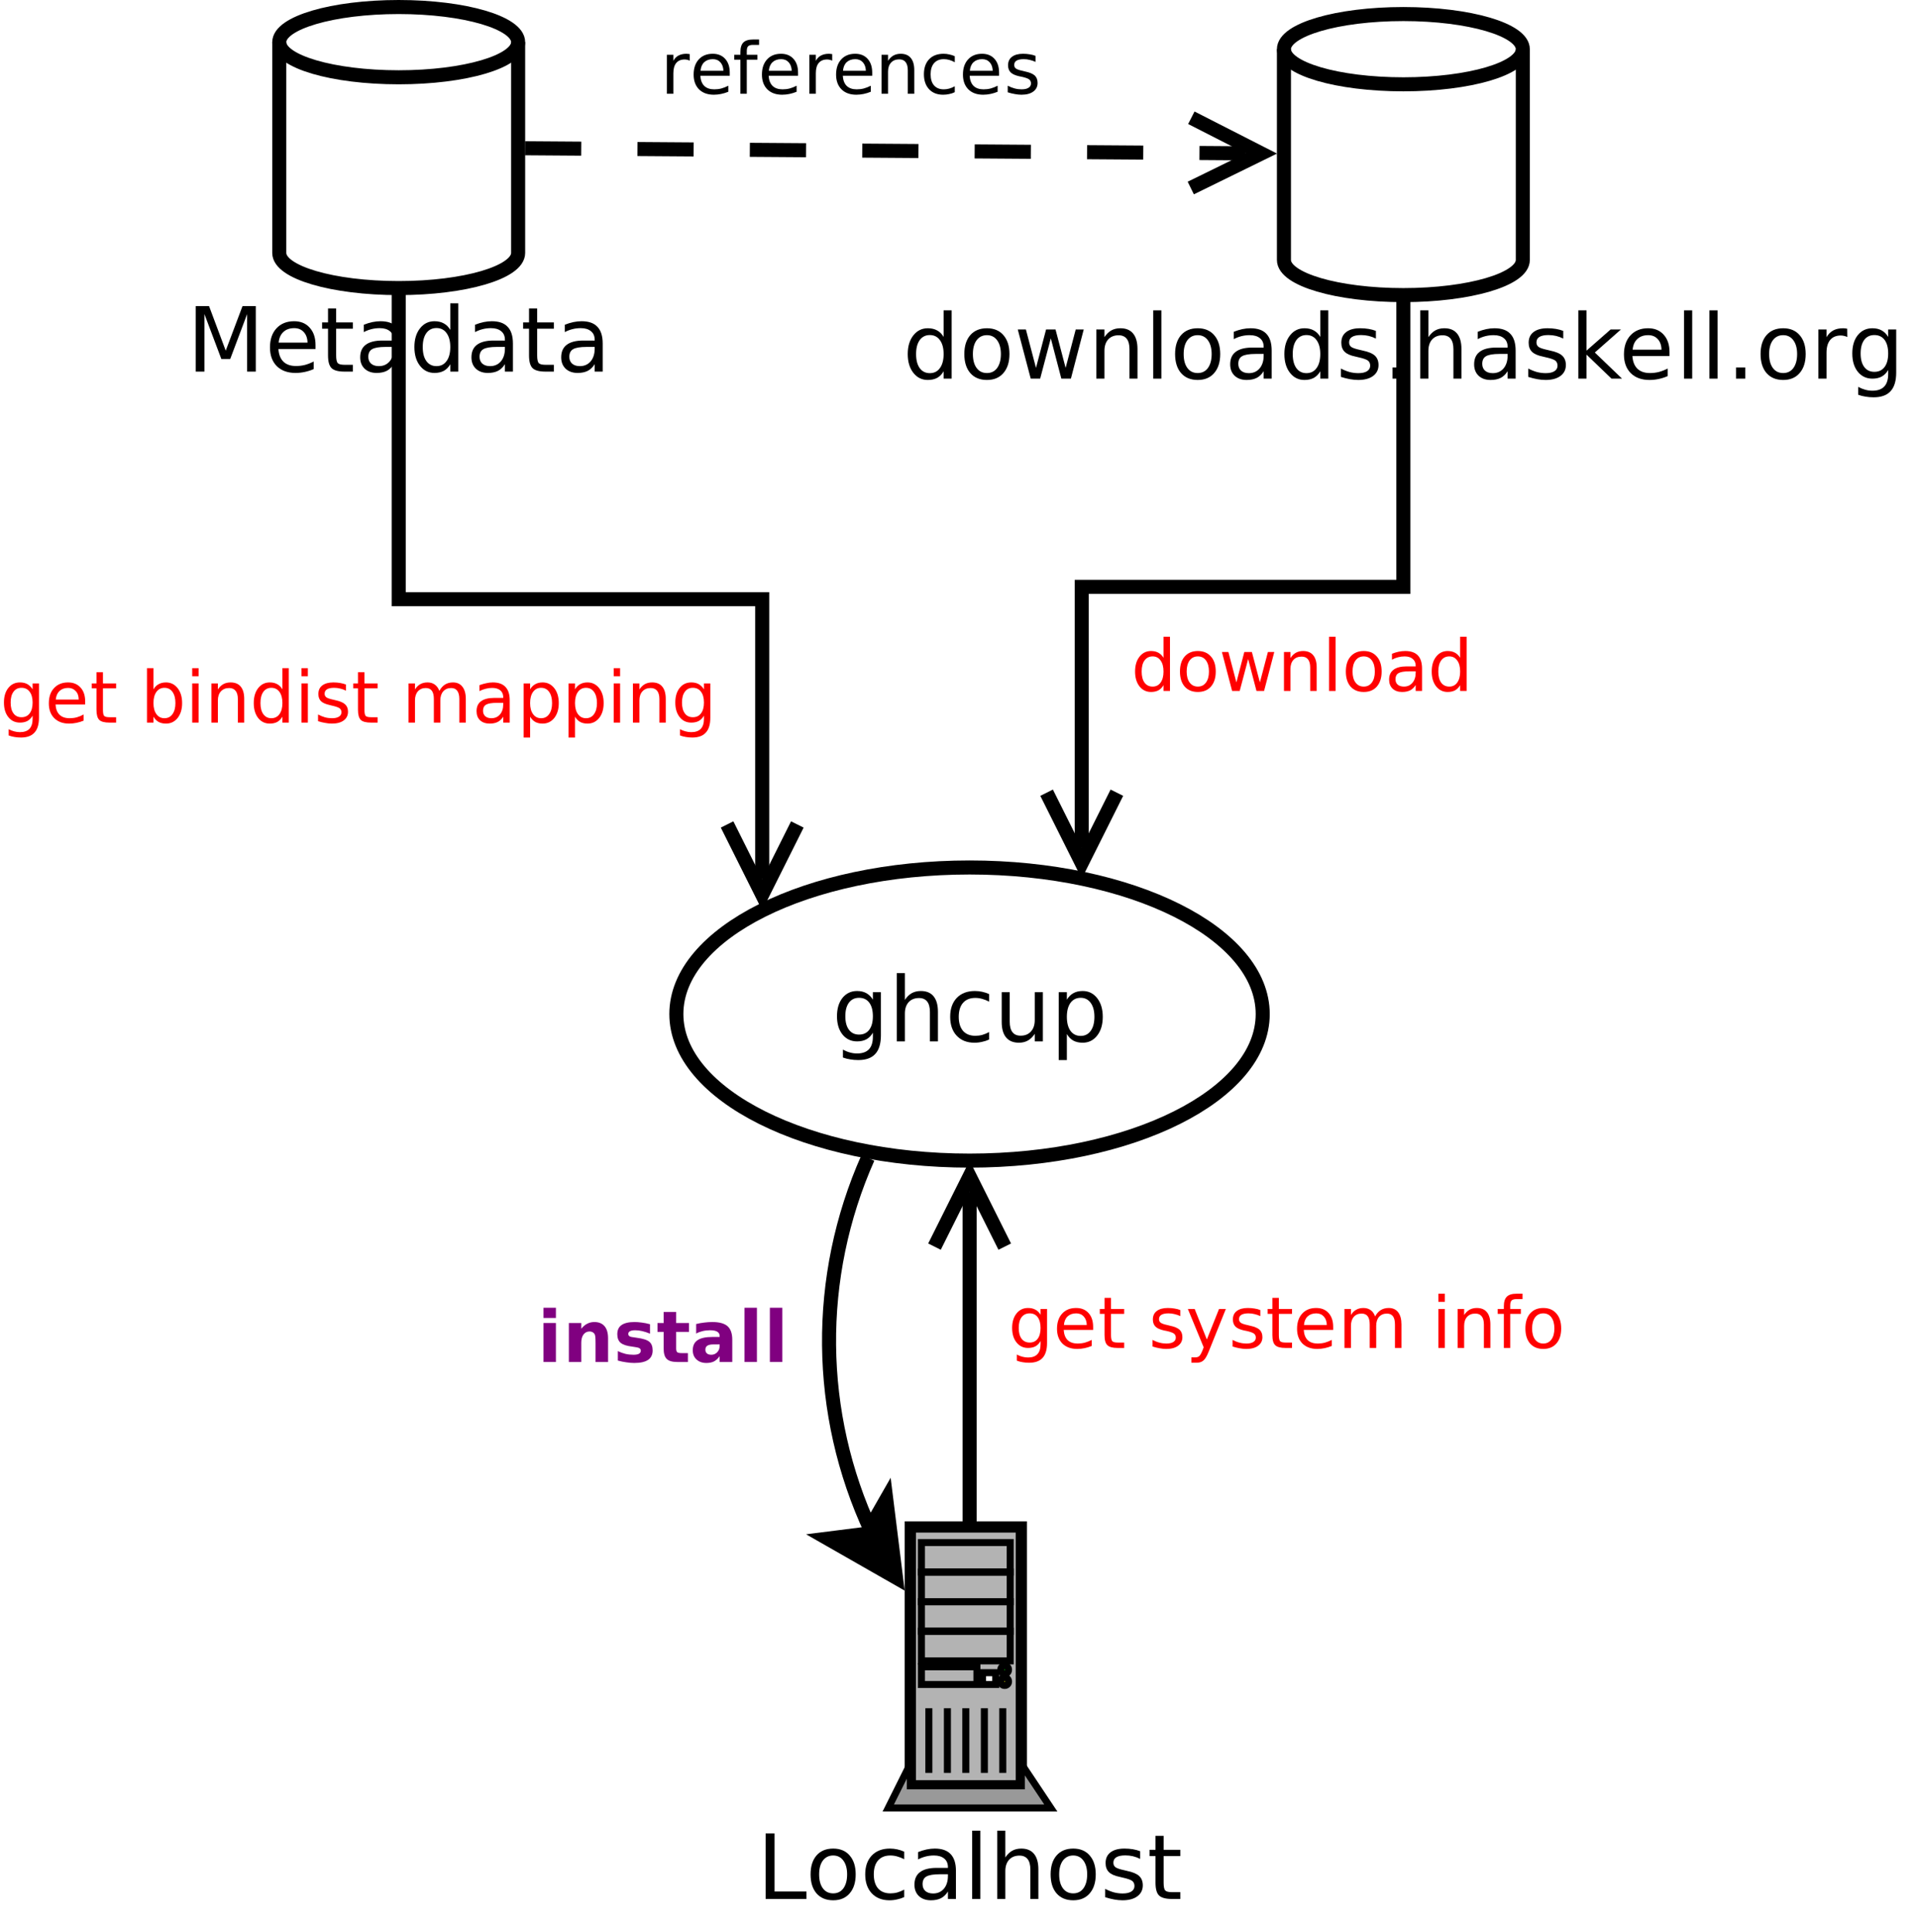 <?xml version="1.0" encoding="UTF-8"?>
<svg xmlns="http://www.w3.org/2000/svg" xmlns:xlink="http://www.w3.org/1999/xlink" width="273" height="275" viewBox="0 0 273 275">
<defs>
<g>
<g id="glyph-0-0">
<path d="M 1.25 -9.328 L 3.141 -9.328 L 5.516 -2.984 L 7.906 -9.328 L 9.797 -9.328 L 9.797 0 L 8.562 0 L 8.562 -8.188 L 6.156 -1.797 L 4.891 -1.797 L 2.484 -8.188 L 2.484 0 L 1.25 0 Z M 1.25 -9.328 "/>
</g>
<g id="glyph-0-1">
<path d="M 7.188 -3.781 L 7.188 -3.219 L 1.906 -3.219 C 1.957 -2.426 2.195 -1.82 2.625 -1.406 C 3.051 -1 3.645 -0.797 4.406 -0.797 C 4.844 -0.797 5.27 -0.848 5.688 -0.953 C 6.102 -1.066 6.516 -1.227 6.922 -1.438 L 6.922 -0.359 C 6.516 -0.18 6.094 -0.047 5.656 0.047 C 5.219 0.141 4.781 0.188 4.344 0.188 C 3.219 0.188 2.328 -0.133 1.672 -0.781 C 1.023 -1.438 0.703 -2.32 0.703 -3.438 C 0.703 -4.582 1.008 -5.488 1.625 -6.156 C 2.25 -6.832 3.086 -7.172 4.141 -7.172 C 5.078 -7.172 5.816 -6.863 6.359 -6.25 C 6.91 -5.645 7.188 -4.82 7.188 -3.781 Z M 6.047 -4.125 C 6.035 -4.75 5.859 -5.25 5.516 -5.625 C 5.172 -6 4.719 -6.188 4.156 -6.188 C 3.508 -6.188 2.992 -6.004 2.609 -5.641 C 2.223 -5.285 2 -4.781 1.938 -4.125 Z M 6.047 -4.125 "/>
</g>
<g id="glyph-0-2">
<path d="M 2.344 -8.984 L 2.344 -7 L 4.719 -7 L 4.719 -6.109 L 2.344 -6.109 L 2.344 -2.312 C 2.344 -1.738 2.422 -1.367 2.578 -1.203 C 2.734 -1.047 3.051 -0.969 3.531 -0.969 L 4.719 -0.969 L 4.719 0 L 3.531 0 C 2.645 0 2.031 -0.164 1.688 -0.5 C 1.352 -0.832 1.188 -1.438 1.188 -2.312 L 1.188 -6.109 L 0.344 -6.109 L 0.344 -7 L 1.188 -7 L 1.188 -8.984 Z M 2.344 -8.984 "/>
</g>
<g id="glyph-0-3">
<path d="M 4.391 -3.516 C 3.461 -3.516 2.816 -3.406 2.453 -3.188 C 2.098 -2.977 1.922 -2.617 1.922 -2.109 C 1.922 -1.703 2.051 -1.379 2.312 -1.141 C 2.582 -0.898 2.953 -0.781 3.422 -0.781 C 4.055 -0.781 4.566 -1.004 4.953 -1.453 C 5.336 -1.91 5.531 -2.516 5.531 -3.266 L 5.531 -3.516 Z M 6.672 -4 L 6.672 0 L 5.531 0 L 5.531 -1.062 C 5.27 -0.633 4.941 -0.316 4.547 -0.109 C 4.16 0.086 3.68 0.188 3.109 0.188 C 2.391 0.188 1.816 -0.016 1.391 -0.422 C 0.973 -0.828 0.766 -1.363 0.766 -2.031 C 0.766 -2.82 1.023 -3.414 1.547 -3.812 C 2.078 -4.219 2.867 -4.422 3.922 -4.422 L 5.531 -4.422 L 5.531 -4.531 C 5.531 -5.062 5.352 -5.469 5 -5.75 C 4.656 -6.039 4.172 -6.188 3.547 -6.188 C 3.141 -6.188 2.75 -6.141 2.375 -6.047 C 2 -5.953 1.633 -5.812 1.281 -5.625 L 1.281 -6.672 C 1.695 -6.836 2.102 -6.961 2.5 -7.047 C 2.895 -7.129 3.281 -7.172 3.656 -7.172 C 4.676 -7.172 5.43 -6.906 5.922 -6.375 C 6.422 -5.852 6.672 -5.062 6.672 -4 Z M 6.672 -4 "/>
</g>
<g id="glyph-0-4">
<path d="M 5.812 -5.938 L 5.812 -9.719 L 6.953 -9.719 L 6.953 0 L 5.812 0 L 5.812 -1.047 C 5.57 -0.629 5.266 -0.316 4.891 -0.109 C 4.523 0.086 4.082 0.188 3.562 0.188 C 2.719 0.188 2.031 -0.148 1.5 -0.828 C 0.969 -1.504 0.703 -2.395 0.703 -3.5 C 0.703 -4.594 0.969 -5.477 1.5 -6.156 C 2.031 -6.832 2.719 -7.172 3.562 -7.172 C 4.082 -7.172 4.523 -7.066 4.891 -6.859 C 5.266 -6.66 5.57 -6.352 5.812 -5.938 Z M 1.891 -3.5 C 1.891 -2.645 2.062 -1.977 2.406 -1.5 C 2.758 -1.02 3.238 -0.781 3.844 -0.781 C 4.457 -0.781 4.938 -1.02 5.281 -1.5 C 5.633 -1.977 5.812 -2.645 5.812 -3.5 C 5.812 -4.344 5.633 -5.004 5.281 -5.484 C 4.938 -5.961 4.457 -6.203 3.844 -6.203 C 3.238 -6.203 2.758 -5.961 2.406 -5.484 C 2.062 -5.004 1.891 -4.344 1.891 -3.5 Z M 1.891 -3.5 "/>
</g>
<g id="glyph-0-5">
<path d="M 3.922 -6.188 C 3.305 -6.188 2.816 -5.945 2.453 -5.469 C 2.098 -4.988 1.922 -4.332 1.922 -3.5 C 1.922 -2.656 2.098 -1.992 2.453 -1.516 C 2.805 -1.035 3.297 -0.797 3.922 -0.797 C 4.535 -0.797 5.02 -1.035 5.375 -1.516 C 5.727 -2.004 5.906 -2.664 5.906 -3.5 C 5.906 -4.32 5.727 -4.973 5.375 -5.453 C 5.02 -5.941 4.535 -6.188 3.922 -6.188 Z M 3.922 -7.172 C 4.922 -7.172 5.703 -6.844 6.266 -6.188 C 6.836 -5.539 7.125 -4.645 7.125 -3.5 C 7.125 -2.352 6.836 -1.453 6.266 -0.797 C 5.703 -0.141 4.922 0.188 3.922 0.188 C 2.91 0.188 2.117 -0.141 1.547 -0.797 C 0.984 -1.453 0.703 -2.352 0.703 -3.5 C 0.703 -4.645 0.984 -5.539 1.547 -6.188 C 2.117 -6.844 2.91 -7.172 3.922 -7.172 Z M 3.922 -7.172 "/>
</g>
<g id="glyph-0-6">
<path d="M 0.531 -7 L 1.688 -7 L 3.125 -1.531 L 4.562 -7 L 5.906 -7 L 7.344 -1.531 L 8.781 -7 L 9.922 -7 L 8.094 0 L 6.734 0 L 5.234 -5.734 L 3.719 0 L 2.375 0 Z M 0.531 -7 "/>
</g>
<g id="glyph-0-7">
<path d="M 7.016 -4.219 L 7.016 0 L 5.875 0 L 5.875 -4.188 C 5.875 -4.852 5.742 -5.348 5.484 -5.672 C 5.223 -6.004 4.836 -6.172 4.328 -6.172 C 3.703 -6.172 3.207 -5.973 2.844 -5.578 C 2.488 -5.18 2.312 -4.641 2.312 -3.953 L 2.312 0 L 1.156 0 L 1.156 -7 L 2.312 -7 L 2.312 -5.906 C 2.594 -6.332 2.914 -6.648 3.281 -6.859 C 3.656 -7.066 4.086 -7.172 4.578 -7.172 C 5.379 -7.172 5.984 -6.922 6.391 -6.422 C 6.805 -5.922 7.016 -5.188 7.016 -4.219 Z M 7.016 -4.219 "/>
</g>
<g id="glyph-0-8">
<path d="M 1.203 -9.719 L 2.359 -9.719 L 2.359 0 L 1.203 0 Z M 1.203 -9.719 "/>
</g>
<g id="glyph-0-9">
<path d="M 5.672 -6.797 L 5.672 -5.703 C 5.348 -5.867 5.008 -5.992 4.656 -6.078 C 4.301 -6.16 3.938 -6.203 3.562 -6.203 C 3 -6.203 2.57 -6.113 2.281 -5.938 C 2 -5.77 1.859 -5.508 1.859 -5.156 C 1.859 -4.883 1.957 -4.672 2.156 -4.516 C 2.363 -4.367 2.773 -4.227 3.391 -4.094 L 3.781 -4 C 4.602 -3.832 5.188 -3.586 5.531 -3.266 C 5.875 -2.941 6.047 -2.5 6.047 -1.938 C 6.047 -1.281 5.785 -0.758 5.266 -0.375 C 4.754 0 4.051 0.188 3.156 0.188 C 2.781 0.188 2.391 0.148 1.984 0.078 C 1.578 0.004 1.145 -0.102 0.688 -0.25 L 0.688 -1.438 C 1.113 -1.219 1.531 -1.051 1.938 -0.938 C 2.352 -0.832 2.766 -0.781 3.172 -0.781 C 3.711 -0.781 4.129 -0.875 4.422 -1.062 C 4.711 -1.25 4.859 -1.508 4.859 -1.844 C 4.859 -2.156 4.754 -2.395 4.547 -2.562 C 4.336 -2.727 3.875 -2.891 3.156 -3.047 L 2.766 -3.141 C 2.047 -3.285 1.531 -3.516 1.219 -3.828 C 0.906 -4.141 0.75 -4.566 0.75 -5.109 C 0.75 -5.766 0.977 -6.27 1.438 -6.625 C 1.906 -6.988 2.57 -7.172 3.438 -7.172 C 3.852 -7.172 4.25 -7.141 4.625 -7.078 C 5 -7.016 5.348 -6.922 5.672 -6.797 Z M 5.672 -6.797 "/>
</g>
<g id="glyph-0-10">
<path d="M 1.375 -1.594 L 2.688 -1.594 L 2.688 0 L 1.375 0 Z M 1.375 -1.594 "/>
</g>
<g id="glyph-0-11">
<path d="M 7.016 -4.219 L 7.016 0 L 5.875 0 L 5.875 -4.188 C 5.875 -4.852 5.742 -5.348 5.484 -5.672 C 5.223 -6.004 4.836 -6.172 4.328 -6.172 C 3.703 -6.172 3.207 -5.973 2.844 -5.578 C 2.488 -5.18 2.312 -4.641 2.312 -3.953 L 2.312 0 L 1.156 0 L 1.156 -9.719 L 2.312 -9.719 L 2.312 -5.906 C 2.594 -6.332 2.914 -6.648 3.281 -6.859 C 3.656 -7.066 4.086 -7.172 4.578 -7.172 C 5.379 -7.172 5.984 -6.922 6.391 -6.422 C 6.805 -5.922 7.016 -5.188 7.016 -4.219 Z M 7.016 -4.219 "/>
</g>
<g id="glyph-0-12">
<path d="M 1.156 -9.719 L 2.312 -9.719 L 2.312 -3.984 L 5.75 -7 L 7.219 -7 L 3.5 -3.719 L 7.375 0 L 5.875 0 L 2.312 -3.422 L 2.312 0 L 1.156 0 Z M 1.156 -9.719 "/>
</g>
<g id="glyph-0-13">
<path d="M 5.266 -5.922 C 5.129 -5.992 4.984 -6.047 4.828 -6.078 C 4.68 -6.117 4.52 -6.141 4.344 -6.141 C 3.688 -6.141 3.18 -5.926 2.828 -5.5 C 2.484 -5.082 2.312 -4.477 2.312 -3.688 L 2.312 0 L 1.156 0 L 1.156 -7 L 2.312 -7 L 2.312 -5.906 C 2.562 -6.332 2.879 -6.648 3.266 -6.859 C 3.648 -7.066 4.117 -7.172 4.672 -7.172 C 4.754 -7.172 4.844 -7.164 4.938 -7.156 C 5.031 -7.145 5.133 -7.129 5.25 -7.109 Z M 5.266 -5.922 "/>
</g>
<g id="glyph-0-14">
<path d="M 5.812 -3.578 C 5.812 -4.41 5.641 -5.055 5.297 -5.516 C 4.953 -5.973 4.469 -6.203 3.844 -6.203 C 3.227 -6.203 2.75 -5.973 2.406 -5.516 C 2.062 -5.055 1.891 -4.41 1.891 -3.578 C 1.891 -2.754 2.062 -2.113 2.406 -1.656 C 2.75 -1.195 3.227 -0.969 3.844 -0.969 C 4.469 -0.969 4.953 -1.195 5.297 -1.656 C 5.641 -2.113 5.812 -2.754 5.812 -3.578 Z M 6.953 -0.875 C 6.953 0.32 6.688 1.207 6.156 1.781 C 5.633 2.363 4.828 2.656 3.734 2.656 C 3.328 2.656 2.945 2.625 2.594 2.562 C 2.238 2.508 1.891 2.422 1.547 2.297 L 1.547 1.172 C 1.891 1.359 2.223 1.492 2.547 1.578 C 2.879 1.672 3.219 1.719 3.562 1.719 C 4.312 1.719 4.875 1.52 5.25 1.125 C 5.625 0.727 5.812 0.133 5.812 -0.656 L 5.812 -1.234 C 5.57 -0.816 5.266 -0.504 4.891 -0.297 C 4.523 -0.098 4.082 0 3.562 0 C 2.707 0 2.016 -0.328 1.484 -0.984 C 0.961 -1.641 0.703 -2.504 0.703 -3.578 C 0.703 -4.66 0.961 -5.531 1.484 -6.188 C 2.016 -6.844 2.707 -7.172 3.562 -7.172 C 4.082 -7.172 4.523 -7.066 4.891 -6.859 C 5.266 -6.648 5.57 -6.344 5.812 -5.938 L 5.812 -7 L 6.953 -7 Z M 6.953 -0.875 "/>
</g>
<g id="glyph-0-15">
<path d="M 1.25 -9.328 L 2.516 -9.328 L 2.516 -1.062 L 7.062 -1.062 L 7.062 0 L 1.25 0 Z M 1.25 -9.328 "/>
</g>
<g id="glyph-0-16">
<path d="M 6.25 -6.734 L 6.25 -5.656 C 5.914 -5.832 5.586 -5.961 5.266 -6.047 C 4.941 -6.141 4.613 -6.188 4.281 -6.188 C 3.531 -6.188 2.945 -5.953 2.531 -5.484 C 2.125 -5.016 1.922 -4.352 1.922 -3.5 C 1.922 -2.645 2.125 -1.977 2.531 -1.5 C 2.945 -1.031 3.531 -0.797 4.281 -0.797 C 4.613 -0.797 4.941 -0.836 5.266 -0.922 C 5.586 -1.016 5.914 -1.148 6.25 -1.328 L 6.25 -0.266 C 5.926 -0.117 5.594 -0.008 5.25 0.062 C 4.906 0.145 4.539 0.188 4.156 0.188 C 3.094 0.188 2.25 -0.145 1.625 -0.812 C 1.008 -1.477 0.703 -2.375 0.703 -3.5 C 0.703 -4.633 1.016 -5.531 1.641 -6.188 C 2.273 -6.844 3.133 -7.172 4.219 -7.172 C 4.57 -7.172 4.914 -7.133 5.25 -7.062 C 5.594 -6.988 5.926 -6.879 6.25 -6.734 Z M 6.25 -6.734 "/>
</g>
<g id="glyph-0-17">
<path d="M 1.094 -2.766 L 1.094 -7 L 2.234 -7 L 2.234 -2.812 C 2.234 -2.145 2.363 -1.645 2.625 -1.312 C 2.883 -0.977 3.27 -0.812 3.781 -0.812 C 4.406 -0.812 4.895 -1.008 5.25 -1.406 C 5.613 -1.801 5.797 -2.344 5.797 -3.031 L 5.797 -7 L 6.953 -7 L 6.953 0 L 5.797 0 L 5.797 -1.078 C 5.516 -0.648 5.191 -0.332 4.828 -0.125 C 4.461 0.082 4.035 0.188 3.547 0.188 C 2.742 0.188 2.133 -0.062 1.719 -0.562 C 1.301 -1.062 1.094 -1.797 1.094 -2.766 Z M 1.094 -2.766 "/>
</g>
<g id="glyph-0-18">
<path d="M 2.312 -1.047 L 2.312 2.656 L 1.156 2.656 L 1.156 -7 L 2.312 -7 L 2.312 -5.938 C 2.562 -6.352 2.867 -6.66 3.234 -6.859 C 3.598 -7.066 4.039 -7.172 4.562 -7.172 C 5.406 -7.172 6.094 -6.832 6.625 -6.156 C 7.156 -5.477 7.422 -4.594 7.422 -3.5 C 7.422 -2.395 7.156 -1.504 6.625 -0.828 C 6.094 -0.148 5.406 0.188 4.562 0.188 C 4.039 0.188 3.598 0.086 3.234 -0.109 C 2.867 -0.316 2.562 -0.629 2.312 -1.047 Z M 6.234 -3.5 C 6.234 -4.344 6.055 -5.004 5.703 -5.484 C 5.359 -5.961 4.883 -6.203 4.281 -6.203 C 3.664 -6.203 3.18 -5.961 2.828 -5.484 C 2.484 -5.004 2.312 -4.344 2.312 -3.5 C 2.312 -2.645 2.484 -1.977 2.828 -1.5 C 3.18 -1.02 3.664 -0.781 4.281 -0.781 C 4.883 -0.781 5.359 -1.02 5.703 -1.5 C 6.055 -1.977 6.234 -2.645 6.234 -3.5 Z M 6.234 -3.5 "/>
</g>
<g id="glyph-1-0">
<path d="M 4.609 -2.844 C 4.609 -3.5 4.473 -4.008 4.203 -4.375 C 3.93 -4.738 3.551 -4.922 3.062 -4.922 C 2.57 -4.922 2.188 -4.738 1.906 -4.375 C 1.633 -4.008 1.5 -3.5 1.5 -2.844 C 1.5 -2.188 1.633 -1.676 1.906 -1.312 C 2.188 -0.945 2.57 -0.766 3.062 -0.766 C 3.551 -0.766 3.93 -0.945 4.203 -1.312 C 4.473 -1.676 4.609 -2.188 4.609 -2.844 Z M 5.531 -0.688 C 5.531 0.258 5.316 0.961 4.891 1.422 C 4.473 1.879 3.832 2.109 2.969 2.109 C 2.645 2.109 2.336 2.082 2.047 2.031 C 1.766 1.988 1.492 1.914 1.234 1.812 L 1.234 0.938 C 1.492 1.082 1.754 1.188 2.016 1.25 C 2.285 1.32 2.555 1.359 2.828 1.359 C 3.422 1.359 3.863 1.203 4.156 0.891 C 4.457 0.578 4.609 0.102 4.609 -0.531 L 4.609 -0.984 C 4.422 -0.648 4.18 -0.398 3.891 -0.234 C 3.598 -0.078 3.242 0 2.828 0 C 2.148 0 1.602 -0.258 1.188 -0.781 C 0.77 -1.301 0.562 -1.988 0.562 -2.844 C 0.562 -3.695 0.77 -4.383 1.188 -4.906 C 1.602 -5.426 2.148 -5.688 2.828 -5.688 C 3.242 -5.688 3.598 -5.602 3.891 -5.438 C 4.18 -5.281 4.422 -5.039 4.609 -4.719 L 4.609 -5.547 L 5.531 -5.547 Z M 5.531 -0.688 "/>
</g>
<g id="glyph-1-1">
<path d="M 5.703 -3 L 5.703 -2.562 L 1.516 -2.562 C 1.555 -1.926 1.742 -1.441 2.078 -1.109 C 2.422 -0.785 2.895 -0.625 3.5 -0.625 C 3.844 -0.625 4.18 -0.664 4.516 -0.75 C 4.848 -0.844 5.176 -0.973 5.5 -1.141 L 5.5 -0.281 C 5.164 -0.145 4.828 -0.039 4.484 0.031 C 4.141 0.102 3.789 0.141 3.438 0.141 C 2.551 0.141 1.848 -0.113 1.328 -0.625 C 0.816 -1.145 0.562 -1.844 0.562 -2.719 C 0.562 -3.633 0.805 -4.359 1.297 -4.891 C 1.785 -5.422 2.445 -5.688 3.281 -5.688 C 4.031 -5.688 4.617 -5.445 5.047 -4.969 C 5.484 -4.488 5.703 -3.832 5.703 -3 Z M 4.797 -3.266 C 4.785 -3.766 4.645 -4.164 4.375 -4.469 C 4.102 -4.77 3.742 -4.922 3.297 -4.922 C 2.785 -4.922 2.375 -4.773 2.062 -4.484 C 1.758 -4.191 1.586 -3.785 1.547 -3.266 Z M 4.797 -3.266 "/>
</g>
<g id="glyph-1-2">
<path d="M 1.859 -7.125 L 1.859 -5.547 L 3.734 -5.547 L 3.734 -4.844 L 1.859 -4.844 L 1.859 -1.828 C 1.859 -1.379 1.922 -1.086 2.047 -0.953 C 2.172 -0.828 2.422 -0.766 2.797 -0.766 L 3.734 -0.766 L 3.734 0 L 2.797 0 C 2.098 0 1.613 -0.129 1.344 -0.391 C 1.07 -0.648 0.938 -1.129 0.938 -1.828 L 0.938 -4.844 L 0.266 -4.844 L 0.266 -5.547 L 0.938 -5.547 L 0.938 -7.125 Z M 1.859 -7.125 "/>
</g>
<g id="glyph-1-3">
</g>
<g id="glyph-1-4">
<path d="M 4.5 -5.391 L 4.5 -4.531 C 4.238 -4.656 3.969 -4.75 3.688 -4.812 C 3.414 -4.883 3.129 -4.922 2.828 -4.922 C 2.379 -4.922 2.039 -4.852 1.812 -4.719 C 1.582 -4.582 1.469 -4.375 1.469 -4.094 C 1.469 -3.883 1.547 -3.719 1.703 -3.594 C 1.867 -3.469 2.195 -3.352 2.688 -3.25 L 3 -3.172 C 3.656 -3.035 4.117 -2.844 4.391 -2.594 C 4.66 -2.344 4.797 -1.988 4.797 -1.531 C 4.797 -1.02 4.594 -0.613 4.188 -0.312 C 3.781 -0.008 3.219 0.141 2.5 0.141 C 2.195 0.141 1.883 0.109 1.562 0.047 C 1.25 -0.004 0.91 -0.086 0.547 -0.203 L 0.547 -1.141 C 0.891 -0.961 1.223 -0.832 1.547 -0.75 C 1.867 -0.664 2.191 -0.625 2.516 -0.625 C 2.941 -0.625 3.27 -0.695 3.5 -0.844 C 3.738 -0.988 3.859 -1.195 3.859 -1.469 C 3.859 -1.707 3.773 -1.895 3.609 -2.031 C 3.441 -2.164 3.078 -2.297 2.516 -2.422 L 2.188 -2.484 C 1.625 -2.609 1.219 -2.789 0.969 -3.031 C 0.719 -3.281 0.594 -3.617 0.594 -4.047 C 0.594 -4.566 0.773 -4.969 1.141 -5.25 C 1.516 -5.539 2.039 -5.688 2.719 -5.688 C 3.062 -5.688 3.379 -5.66 3.672 -5.609 C 3.973 -5.566 4.25 -5.492 4.5 -5.391 Z M 4.5 -5.391 "/>
</g>
<g id="glyph-1-5">
<path d="M 3.266 0.516 C 3.004 1.172 2.75 1.598 2.5 1.797 C 2.258 2.004 1.938 2.109 1.531 2.109 L 0.797 2.109 L 0.797 1.344 L 1.344 1.344 C 1.594 1.344 1.785 1.281 1.922 1.156 C 2.055 1.039 2.211 0.766 2.391 0.328 L 2.547 -0.094 L 0.297 -5.547 L 1.266 -5.547 L 3 -1.203 L 4.734 -5.547 L 5.703 -5.547 Z M 3.266 0.516 "/>
</g>
<g id="glyph-1-6">
<path d="M 5.281 -4.484 C 5.508 -4.898 5.781 -5.203 6.094 -5.391 C 6.414 -5.586 6.789 -5.688 7.219 -5.688 C 7.801 -5.688 8.25 -5.484 8.562 -5.078 C 8.875 -4.672 9.031 -4.098 9.031 -3.359 L 9.031 0 L 8.109 0 L 8.109 -3.328 C 8.109 -3.859 8.016 -4.25 7.828 -4.5 C 7.641 -4.758 7.352 -4.891 6.969 -4.891 C 6.5 -4.891 6.125 -4.734 5.844 -4.422 C 5.57 -4.109 5.438 -3.68 5.438 -3.141 L 5.438 0 L 4.516 0 L 4.516 -3.328 C 4.516 -3.859 4.422 -4.25 4.234 -4.5 C 4.047 -4.758 3.754 -4.891 3.359 -4.891 C 2.891 -4.891 2.52 -4.734 2.25 -4.422 C 1.977 -4.109 1.844 -3.68 1.844 -3.141 L 1.844 0 L 0.922 0 L 0.922 -5.547 L 1.844 -5.547 L 1.844 -4.688 C 2.051 -5.031 2.301 -5.281 2.594 -5.438 C 2.883 -5.602 3.227 -5.688 3.625 -5.688 C 4.031 -5.688 4.375 -5.582 4.656 -5.375 C 4.938 -5.176 5.145 -4.879 5.281 -4.484 Z M 5.281 -4.484 "/>
</g>
<g id="glyph-1-7">
<path d="M 0.953 -5.547 L 1.875 -5.547 L 1.875 0 L 0.953 0 Z M 0.953 -7.719 L 1.875 -7.719 L 1.875 -6.562 L 0.953 -6.562 Z M 0.953 -7.719 "/>
</g>
<g id="glyph-1-8">
<path d="M 5.578 -3.359 L 5.578 0 L 4.656 0 L 4.656 -3.328 C 4.656 -3.848 4.551 -4.238 4.344 -4.5 C 4.145 -4.758 3.844 -4.891 3.438 -4.891 C 2.938 -4.891 2.547 -4.734 2.266 -4.422 C 1.984 -4.109 1.844 -3.68 1.844 -3.141 L 1.844 0 L 0.922 0 L 0.922 -5.547 L 1.844 -5.547 L 1.844 -4.688 C 2.062 -5.02 2.316 -5.27 2.609 -5.438 C 2.91 -5.602 3.254 -5.688 3.641 -5.688 C 4.273 -5.688 4.754 -5.488 5.078 -5.094 C 5.41 -4.695 5.578 -4.117 5.578 -3.359 Z M 5.578 -3.359 "/>
</g>
<g id="glyph-1-9">
<path d="M 3.766 -7.719 L 3.766 -6.953 L 2.891 -6.953 C 2.566 -6.953 2.336 -6.883 2.203 -6.75 C 2.078 -6.625 2.016 -6.391 2.016 -6.047 L 2.016 -5.547 L 3.531 -5.547 L 3.531 -4.844 L 2.016 -4.844 L 2.016 0 L 1.109 0 L 1.109 -4.844 L 0.234 -4.844 L 0.234 -5.547 L 1.109 -5.547 L 1.109 -5.938 C 1.109 -6.562 1.25 -7.016 1.531 -7.297 C 1.82 -7.578 2.281 -7.719 2.906 -7.719 Z M 3.766 -7.719 "/>
</g>
<g id="glyph-1-10">
<path d="M 3.109 -4.922 C 2.617 -4.922 2.227 -4.727 1.938 -4.344 C 1.656 -3.957 1.516 -3.43 1.516 -2.766 C 1.516 -2.109 1.656 -1.586 1.938 -1.203 C 2.227 -0.816 2.617 -0.625 3.109 -0.625 C 3.598 -0.625 3.984 -0.816 4.266 -1.203 C 4.547 -1.586 4.688 -2.109 4.688 -2.766 C 4.688 -3.43 4.547 -3.957 4.266 -4.344 C 3.984 -4.727 3.598 -4.922 3.109 -4.922 Z M 3.109 -5.688 C 3.898 -5.688 4.52 -5.426 4.969 -4.906 C 5.426 -4.395 5.656 -3.68 5.656 -2.766 C 5.656 -1.859 5.426 -1.145 4.969 -0.625 C 4.52 -0.113 3.898 0.141 3.109 0.141 C 2.316 0.141 1.691 -0.113 1.234 -0.625 C 0.785 -1.145 0.562 -1.859 0.562 -2.766 C 0.562 -3.68 0.785 -4.395 1.234 -4.906 C 1.691 -5.426 2.316 -5.688 3.109 -5.688 Z M 3.109 -5.688 "/>
</g>
<g id="glyph-1-11">
<path d="M 4.172 -4.703 C 4.066 -4.766 3.953 -4.805 3.828 -4.828 C 3.711 -4.859 3.582 -4.875 3.438 -4.875 C 2.926 -4.875 2.531 -4.707 2.25 -4.375 C 1.977 -4.039 1.844 -3.555 1.844 -2.922 L 1.844 0 L 0.922 0 L 0.922 -5.547 L 1.844 -5.547 L 1.844 -4.688 C 2.031 -5.031 2.273 -5.281 2.578 -5.438 C 2.891 -5.602 3.266 -5.688 3.703 -5.688 C 3.766 -5.688 3.832 -5.68 3.906 -5.672 C 3.988 -5.66 4.078 -5.648 4.172 -5.641 Z M 4.172 -4.703 "/>
</g>
<g id="glyph-1-12">
<path d="M 4.953 -5.344 L 4.953 -4.484 C 4.691 -4.629 4.43 -4.738 4.172 -4.812 C 3.91 -4.883 3.648 -4.922 3.391 -4.922 C 2.797 -4.922 2.332 -4.727 2 -4.344 C 1.676 -3.969 1.516 -3.441 1.516 -2.766 C 1.516 -2.086 1.676 -1.562 2 -1.188 C 2.332 -0.812 2.797 -0.625 3.391 -0.625 C 3.648 -0.625 3.91 -0.66 4.172 -0.734 C 4.43 -0.805 4.691 -0.914 4.953 -1.062 L 4.953 -0.219 C 4.703 -0.094 4.438 -0.004 4.156 0.047 C 3.883 0.109 3.598 0.141 3.297 0.141 C 2.453 0.141 1.785 -0.117 1.297 -0.641 C 0.805 -1.172 0.562 -1.879 0.562 -2.766 C 0.562 -3.672 0.805 -4.383 1.297 -4.906 C 1.797 -5.426 2.484 -5.688 3.359 -5.688 C 3.641 -5.688 3.91 -5.656 4.172 -5.594 C 4.441 -5.539 4.703 -5.457 4.953 -5.344 Z M 4.953 -5.344 "/>
</g>
<g id="glyph-1-13">
<path d="M 4.609 -4.719 L 4.609 -7.719 L 5.531 -7.719 L 5.531 0 L 4.609 0 L 4.609 -0.828 C 4.422 -0.504 4.18 -0.258 3.891 -0.094 C 3.598 0.062 3.242 0.141 2.828 0.141 C 2.16 0.141 1.613 -0.125 1.188 -0.656 C 0.77 -1.195 0.562 -1.898 0.562 -2.766 C 0.562 -3.641 0.77 -4.344 1.188 -4.875 C 1.613 -5.414 2.16 -5.688 2.828 -5.688 C 3.242 -5.688 3.598 -5.602 3.891 -5.438 C 4.18 -5.281 4.422 -5.039 4.609 -4.719 Z M 1.5 -2.766 C 1.5 -2.098 1.633 -1.57 1.906 -1.188 C 2.188 -0.812 2.57 -0.625 3.062 -0.625 C 3.539 -0.625 3.914 -0.812 4.188 -1.188 C 4.469 -1.57 4.609 -2.098 4.609 -2.766 C 4.609 -3.441 4.469 -3.969 4.188 -4.344 C 3.914 -4.727 3.539 -4.922 3.062 -4.922 C 2.57 -4.922 2.188 -4.727 1.906 -4.344 C 1.633 -3.969 1.5 -3.441 1.5 -2.766 Z M 1.5 -2.766 "/>
</g>
<g id="glyph-1-14">
<path d="M 0.422 -5.547 L 1.344 -5.547 L 2.484 -1.219 L 3.609 -5.547 L 4.688 -5.547 L 5.828 -1.219 L 6.969 -5.547 L 7.875 -5.547 L 6.422 0 L 5.344 0 L 4.156 -4.547 L 2.953 0 L 1.875 0 Z M 0.422 -5.547 "/>
</g>
<g id="glyph-1-15">
<path d="M 0.953 -7.719 L 1.875 -7.719 L 1.875 0 L 0.953 0 Z M 0.953 -7.719 "/>
</g>
<g id="glyph-1-16">
<path d="M 3.484 -2.797 C 2.742 -2.797 2.227 -2.707 1.938 -2.531 C 1.656 -2.363 1.516 -2.078 1.516 -1.672 C 1.516 -1.348 1.617 -1.094 1.828 -0.906 C 2.047 -0.719 2.344 -0.625 2.719 -0.625 C 3.219 -0.625 3.617 -0.801 3.922 -1.156 C 4.234 -1.52 4.391 -2 4.391 -2.594 L 4.391 -2.797 Z M 5.297 -3.172 L 5.297 0 L 4.391 0 L 4.391 -0.844 C 4.18 -0.508 3.922 -0.258 3.609 -0.094 C 3.297 0.062 2.914 0.141 2.469 0.141 C 1.895 0.141 1.441 -0.016 1.109 -0.328 C 0.773 -0.648 0.609 -1.078 0.609 -1.609 C 0.609 -2.234 0.816 -2.703 1.234 -3.016 C 1.648 -3.336 2.273 -3.5 3.109 -3.5 L 4.391 -3.5 L 4.391 -3.594 C 4.391 -4.008 4.25 -4.332 3.969 -4.562 C 3.695 -4.801 3.312 -4.922 2.812 -4.922 C 2.488 -4.922 2.176 -4.879 1.875 -4.797 C 1.582 -4.723 1.297 -4.609 1.016 -4.453 L 1.016 -5.297 C 1.348 -5.43 1.672 -5.531 1.984 -5.594 C 2.297 -5.656 2.602 -5.688 2.906 -5.688 C 3.707 -5.688 4.305 -5.477 4.703 -5.062 C 5.098 -4.645 5.297 -4.016 5.297 -3.172 Z M 5.297 -3.172 "/>
</g>
<g id="glyph-2-0">
<path d="M 4.641 -2.859 C 4.641 -3.516 4.5 -4.023 4.219 -4.391 C 3.945 -4.766 3.562 -4.953 3.062 -4.953 C 2.57 -4.953 2.191 -4.766 1.922 -4.391 C 1.648 -4.023 1.516 -3.516 1.516 -2.859 C 1.516 -2.191 1.648 -1.676 1.922 -1.312 C 2.191 -0.945 2.57 -0.766 3.062 -0.766 C 3.562 -0.766 3.945 -0.945 4.219 -1.312 C 4.5 -1.676 4.641 -2.191 4.641 -2.859 Z M 5.547 -0.688 C 5.547 0.258 5.332 0.961 4.906 1.422 C 4.488 1.891 3.848 2.125 2.984 2.125 C 2.66 2.125 2.352 2.098 2.062 2.047 C 1.781 2.004 1.504 1.93 1.234 1.828 L 1.234 0.938 C 1.504 1.082 1.77 1.188 2.031 1.25 C 2.289 1.32 2.555 1.359 2.828 1.359 C 3.43 1.359 3.883 1.203 4.188 0.891 C 4.488 0.578 4.641 0.102 4.641 -0.531 L 4.641 -0.984 C 4.441 -0.648 4.195 -0.398 3.906 -0.234 C 3.613 -0.078 3.258 0 2.844 0 C 2.156 0 1.602 -0.258 1.188 -0.781 C 0.77 -1.301 0.562 -1.992 0.562 -2.859 C 0.562 -3.723 0.77 -4.414 1.188 -4.938 C 1.602 -5.457 2.156 -5.719 2.844 -5.719 C 3.258 -5.719 3.613 -5.633 3.906 -5.469 C 4.195 -5.301 4.441 -5.055 4.641 -4.734 L 4.641 -5.578 L 5.547 -5.578 Z M 5.547 -0.688 "/>
</g>
<g id="glyph-2-1">
<path d="M 5.734 -3.016 L 5.734 -2.578 L 1.516 -2.578 C 1.555 -1.941 1.742 -1.457 2.078 -1.125 C 2.422 -0.789 2.898 -0.625 3.516 -0.625 C 3.867 -0.625 4.207 -0.664 4.531 -0.75 C 4.863 -0.844 5.191 -0.977 5.516 -1.156 L 5.516 -0.281 C 5.191 -0.145 4.852 -0.039 4.5 0.031 C 4.156 0.102 3.805 0.141 3.453 0.141 C 2.566 0.141 1.863 -0.113 1.344 -0.625 C 0.82 -1.145 0.562 -1.848 0.562 -2.734 C 0.562 -3.648 0.805 -4.375 1.297 -4.906 C 1.797 -5.445 2.461 -5.719 3.297 -5.719 C 4.047 -5.719 4.641 -5.473 5.078 -4.984 C 5.516 -4.504 5.734 -3.848 5.734 -3.016 Z M 4.812 -3.281 C 4.812 -3.789 4.672 -4.191 4.391 -4.484 C 4.117 -4.785 3.758 -4.938 3.312 -4.938 C 2.801 -4.938 2.391 -4.789 2.078 -4.5 C 1.773 -4.207 1.598 -3.801 1.547 -3.281 Z M 4.812 -3.281 "/>
</g>
<g id="glyph-2-2">
<path d="M 1.875 -7.172 L 1.875 -5.578 L 3.75 -5.578 L 3.75 -4.875 L 1.875 -4.875 L 1.875 -1.844 C 1.875 -1.383 1.93 -1.086 2.047 -0.953 C 2.172 -0.828 2.426 -0.766 2.812 -0.766 L 3.75 -0.766 L 3.75 0 L 2.812 0 C 2.102 0 1.613 -0.129 1.344 -0.391 C 1.082 -0.66 0.953 -1.145 0.953 -1.844 L 0.953 -4.875 L 0.281 -4.875 L 0.281 -5.578 L 0.953 -5.578 L 0.953 -7.172 Z M 1.875 -7.172 "/>
</g>
<g id="glyph-2-3">
</g>
<g id="glyph-2-4">
<path d="M 4.969 -2.781 C 4.969 -3.457 4.828 -3.988 4.547 -4.375 C 4.273 -4.758 3.895 -4.953 3.406 -4.953 C 2.926 -4.953 2.547 -4.758 2.266 -4.375 C 1.984 -3.988 1.844 -3.457 1.844 -2.781 C 1.844 -2.113 1.984 -1.586 2.266 -1.203 C 2.547 -0.816 2.926 -0.625 3.406 -0.625 C 3.895 -0.625 4.273 -0.816 4.547 -1.203 C 4.828 -1.586 4.969 -2.113 4.969 -2.781 Z M 1.844 -4.734 C 2.039 -5.066 2.285 -5.312 2.578 -5.469 C 2.867 -5.633 3.219 -5.719 3.625 -5.719 C 4.301 -5.719 4.852 -5.445 5.281 -4.906 C 5.707 -4.363 5.922 -3.656 5.922 -2.781 C 5.922 -1.906 5.707 -1.195 5.281 -0.656 C 4.852 -0.125 4.301 0.141 3.625 0.141 C 3.219 0.141 2.867 0.062 2.578 -0.094 C 2.285 -0.258 2.039 -0.508 1.844 -0.844 L 1.844 0 L 0.922 0 L 0.922 -7.75 L 1.844 -7.75 Z M 1.844 -4.734 "/>
</g>
<g id="glyph-2-5">
<path d="M 0.969 -5.578 L 1.875 -5.578 L 1.875 0 L 0.969 0 Z M 0.969 -7.75 L 1.875 -7.75 L 1.875 -6.594 L 0.969 -6.594 Z M 0.969 -7.75 "/>
</g>
<g id="glyph-2-6">
<path d="M 5.594 -3.375 L 5.594 0 L 4.688 0 L 4.688 -3.344 C 4.688 -3.863 4.582 -4.254 4.375 -4.516 C 4.164 -4.785 3.859 -4.922 3.453 -4.922 C 2.953 -4.922 2.555 -4.758 2.266 -4.438 C 1.984 -4.125 1.844 -3.695 1.844 -3.156 L 1.844 0 L 0.922 0 L 0.922 -5.578 L 1.844 -5.578 L 1.844 -4.719 C 2.062 -5.051 2.316 -5.301 2.609 -5.469 C 2.91 -5.633 3.258 -5.719 3.656 -5.719 C 4.289 -5.719 4.77 -5.52 5.094 -5.125 C 5.426 -4.727 5.594 -4.145 5.594 -3.375 Z M 5.594 -3.375 "/>
</g>
<g id="glyph-2-7">
<path d="M 4.641 -4.734 L 4.641 -7.75 L 5.547 -7.75 L 5.547 0 L 4.641 0 L 4.641 -0.844 C 4.441 -0.508 4.195 -0.258 3.906 -0.094 C 3.613 0.062 3.258 0.141 2.844 0.141 C 2.164 0.141 1.613 -0.125 1.188 -0.656 C 0.77 -1.195 0.562 -1.906 0.562 -2.781 C 0.562 -3.656 0.77 -4.363 1.188 -4.906 C 1.613 -5.445 2.164 -5.719 2.844 -5.719 C 3.258 -5.719 3.613 -5.633 3.906 -5.469 C 4.195 -5.312 4.441 -5.066 4.641 -4.734 Z M 1.516 -2.781 C 1.516 -2.113 1.648 -1.586 1.922 -1.203 C 2.203 -0.816 2.582 -0.625 3.062 -0.625 C 3.551 -0.625 3.938 -0.816 4.219 -1.203 C 4.5 -1.586 4.641 -2.113 4.641 -2.781 C 4.641 -3.457 4.5 -3.988 4.219 -4.375 C 3.938 -4.758 3.551 -4.953 3.062 -4.953 C 2.582 -4.953 2.203 -4.758 1.922 -4.375 C 1.648 -3.988 1.516 -3.457 1.516 -2.781 Z M 1.516 -2.781 "/>
</g>
<g id="glyph-2-8">
<path d="M 4.516 -5.422 L 4.516 -4.547 C 4.254 -4.68 3.984 -4.781 3.703 -4.844 C 3.43 -4.914 3.145 -4.953 2.844 -4.953 C 2.383 -4.953 2.039 -4.879 1.812 -4.734 C 1.594 -4.598 1.484 -4.391 1.484 -4.109 C 1.484 -3.898 1.562 -3.734 1.719 -3.609 C 1.883 -3.484 2.211 -3.367 2.703 -3.266 L 3.016 -3.188 C 3.672 -3.051 4.133 -2.852 4.406 -2.594 C 4.676 -2.344 4.812 -1.992 4.812 -1.547 C 4.812 -1.023 4.609 -0.613 4.203 -0.312 C 3.797 -0.008 3.234 0.141 2.516 0.141 C 2.211 0.141 1.898 0.109 1.578 0.047 C 1.254 -0.004 0.91 -0.086 0.547 -0.203 L 0.547 -1.156 C 0.891 -0.977 1.223 -0.844 1.547 -0.75 C 1.879 -0.664 2.207 -0.625 2.531 -0.625 C 2.957 -0.625 3.285 -0.695 3.516 -0.844 C 3.754 -0.988 3.875 -1.195 3.875 -1.469 C 3.875 -1.719 3.789 -1.906 3.625 -2.031 C 3.457 -2.164 3.086 -2.297 2.516 -2.422 L 2.203 -2.5 C 1.629 -2.625 1.219 -2.805 0.969 -3.047 C 0.719 -3.297 0.594 -3.633 0.594 -4.062 C 0.594 -4.594 0.773 -5 1.141 -5.281 C 1.516 -5.57 2.047 -5.719 2.734 -5.719 C 3.078 -5.719 3.395 -5.691 3.688 -5.641 C 3.988 -5.586 4.266 -5.516 4.516 -5.422 Z M 4.516 -5.422 "/>
</g>
<g id="glyph-2-9">
<path d="M 5.312 -4.516 C 5.539 -4.922 5.812 -5.223 6.125 -5.422 C 6.445 -5.617 6.82 -5.719 7.25 -5.719 C 7.832 -5.719 8.281 -5.516 8.594 -5.109 C 8.914 -4.703 9.078 -4.125 9.078 -3.375 L 9.078 0 L 8.156 0 L 8.156 -3.344 C 8.156 -3.875 8.055 -4.27 7.859 -4.531 C 7.672 -4.789 7.383 -4.922 7 -4.922 C 6.52 -4.922 6.141 -4.758 5.859 -4.438 C 5.586 -4.125 5.453 -3.695 5.453 -3.156 L 5.453 0 L 4.531 0 L 4.531 -3.344 C 4.531 -3.875 4.438 -4.27 4.25 -4.531 C 4.062 -4.789 3.77 -4.922 3.375 -4.922 C 2.906 -4.922 2.531 -4.758 2.25 -4.438 C 1.977 -4.125 1.844 -3.695 1.844 -3.156 L 1.844 0 L 0.922 0 L 0.922 -5.578 L 1.844 -5.578 L 1.844 -4.719 C 2.051 -5.051 2.301 -5.301 2.594 -5.469 C 2.883 -5.633 3.234 -5.719 3.641 -5.719 C 4.047 -5.719 4.391 -5.613 4.672 -5.406 C 4.961 -5.195 5.176 -4.898 5.312 -4.516 Z M 5.312 -4.516 "/>
</g>
<g id="glyph-2-10">
<path d="M 3.5 -2.812 C 2.758 -2.812 2.242 -2.723 1.953 -2.547 C 1.672 -2.379 1.531 -2.094 1.531 -1.688 C 1.531 -1.363 1.633 -1.102 1.844 -0.906 C 2.062 -0.719 2.352 -0.625 2.719 -0.625 C 3.227 -0.625 3.633 -0.801 3.938 -1.156 C 4.25 -1.52 4.406 -2 4.406 -2.594 L 4.406 -2.812 Z M 5.328 -3.188 L 5.328 0 L 4.406 0 L 4.406 -0.844 C 4.195 -0.508 3.938 -0.258 3.625 -0.094 C 3.312 0.062 2.93 0.141 2.484 0.141 C 1.91 0.141 1.453 -0.016 1.109 -0.328 C 0.773 -0.648 0.609 -1.082 0.609 -1.625 C 0.609 -2.25 0.816 -2.719 1.234 -3.031 C 1.66 -3.352 2.289 -3.516 3.125 -3.516 L 4.406 -3.516 L 4.406 -3.609 C 4.406 -4.035 4.266 -4.363 3.984 -4.594 C 3.711 -4.82 3.328 -4.938 2.828 -4.938 C 2.504 -4.938 2.191 -4.895 1.891 -4.812 C 1.586 -4.738 1.297 -4.629 1.016 -4.484 L 1.016 -5.328 C 1.359 -5.453 1.688 -5.547 2 -5.609 C 2.312 -5.68 2.617 -5.719 2.922 -5.719 C 3.723 -5.719 4.32 -5.504 4.719 -5.078 C 5.125 -4.66 5.328 -4.031 5.328 -3.188 Z M 5.328 -3.188 "/>
</g>
<g id="glyph-2-11">
<path d="M 1.844 -0.844 L 1.844 2.125 L 0.922 2.125 L 0.922 -5.578 L 1.844 -5.578 L 1.844 -4.734 C 2.039 -5.066 2.285 -5.312 2.578 -5.469 C 2.867 -5.633 3.219 -5.719 3.625 -5.719 C 4.301 -5.719 4.852 -5.445 5.281 -4.906 C 5.707 -4.363 5.922 -3.656 5.922 -2.781 C 5.922 -1.906 5.707 -1.195 5.281 -0.656 C 4.852 -0.125 4.301 0.141 3.625 0.141 C 3.219 0.141 2.867 0.062 2.578 -0.094 C 2.285 -0.258 2.039 -0.508 1.844 -0.844 Z M 4.969 -2.781 C 4.969 -3.457 4.828 -3.988 4.547 -4.375 C 4.273 -4.758 3.895 -4.953 3.406 -4.953 C 2.926 -4.953 2.547 -4.758 2.266 -4.375 C 1.984 -3.988 1.844 -3.457 1.844 -2.781 C 1.844 -2.113 1.984 -1.586 2.266 -1.203 C 2.547 -0.816 2.926 -0.625 3.406 -0.625 C 3.895 -0.625 4.273 -0.816 4.547 -1.203 C 4.828 -1.586 4.969 -2.113 4.969 -2.781 Z M 4.969 -2.781 "/>
</g>
<g id="glyph-3-0">
<path d="M 0.859 -5.547 L 2.625 -5.547 L 2.625 0 L 0.859 0 Z M 0.859 -7.719 L 2.625 -7.719 L 2.625 -6.266 L 0.859 -6.266 Z M 0.859 -7.719 "/>
</g>
<g id="glyph-3-1">
<path d="M 6.438 -3.375 L 6.438 0 L 4.656 0 L 4.656 -2.594 C 4.656 -3.07 4.645 -3.398 4.625 -3.578 C 4.602 -3.766 4.566 -3.898 4.516 -3.984 C 4.441 -4.098 4.344 -4.188 4.219 -4.25 C 4.102 -4.312 3.969 -4.344 3.812 -4.344 C 3.445 -4.344 3.156 -4.195 2.938 -3.906 C 2.727 -3.625 2.625 -3.234 2.625 -2.734 L 2.625 0 L 0.859 0 L 0.859 -5.547 L 2.625 -5.547 L 2.625 -4.734 C 2.895 -5.066 3.18 -5.305 3.484 -5.453 C 3.785 -5.609 4.117 -5.688 4.484 -5.688 C 5.117 -5.688 5.602 -5.488 5.938 -5.094 C 6.27 -4.707 6.438 -4.133 6.438 -3.375 Z M 6.438 -3.375 "/>
</g>
<g id="glyph-3-2">
<path d="M 5.188 -5.375 L 5.188 -4.031 C 4.812 -4.188 4.445 -4.305 4.094 -4.391 C 3.738 -4.473 3.406 -4.516 3.094 -4.516 C 2.75 -4.516 2.492 -4.469 2.328 -4.375 C 2.172 -4.289 2.094 -4.16 2.094 -3.984 C 2.094 -3.848 2.156 -3.738 2.281 -3.656 C 2.406 -3.582 2.629 -3.531 2.953 -3.5 L 3.266 -3.453 C 4.172 -3.336 4.781 -3.145 5.094 -2.875 C 5.406 -2.613 5.562 -2.203 5.562 -1.641 C 5.562 -1.047 5.344 -0.598 4.906 -0.297 C 4.469 -0.004 3.816 0.141 2.953 0.141 C 2.586 0.141 2.207 0.109 1.812 0.047 C 1.426 -0.004 1.023 -0.086 0.609 -0.203 L 0.609 -1.547 C 0.961 -1.379 1.32 -1.25 1.688 -1.156 C 2.062 -1.07 2.441 -1.031 2.828 -1.031 C 3.18 -1.031 3.441 -1.078 3.609 -1.172 C 3.785 -1.273 3.875 -1.422 3.875 -1.609 C 3.875 -1.766 3.812 -1.879 3.688 -1.953 C 3.57 -2.035 3.332 -2.098 2.969 -2.141 L 2.656 -2.188 C 1.875 -2.281 1.32 -2.461 1 -2.734 C 0.688 -3.004 0.531 -3.41 0.531 -3.953 C 0.531 -4.535 0.727 -4.969 1.125 -5.25 C 1.531 -5.539 2.148 -5.688 2.984 -5.688 C 3.305 -5.688 3.648 -5.66 4.016 -5.609 C 4.379 -5.566 4.77 -5.488 5.188 -5.375 Z M 5.188 -5.375 "/>
</g>
<g id="glyph-3-3">
<path d="M 2.797 -7.125 L 2.797 -5.547 L 4.625 -5.547 L 4.625 -4.281 L 2.797 -4.281 L 2.797 -1.922 C 2.797 -1.672 2.844 -1.5 2.938 -1.406 C 3.039 -1.312 3.25 -1.266 3.562 -1.266 L 4.469 -1.266 L 4.469 0 L 2.953 0 C 2.242 0 1.742 -0.145 1.453 -0.438 C 1.16 -0.727 1.016 -1.223 1.016 -1.922 L 1.016 -4.281 L 0.141 -4.281 L 0.141 -5.547 L 1.016 -5.547 L 1.016 -7.125 Z M 2.797 -7.125 "/>
</g>
<g id="glyph-3-4">
<path d="M 3.344 -2.5 C 2.969 -2.5 2.688 -2.438 2.5 -2.312 C 2.32 -2.188 2.234 -2 2.234 -1.75 C 2.234 -1.531 2.305 -1.352 2.453 -1.219 C 2.598 -1.094 2.805 -1.031 3.078 -1.031 C 3.41 -1.031 3.691 -1.148 3.922 -1.391 C 4.148 -1.629 4.266 -1.93 4.266 -2.297 L 4.266 -2.5 Z M 6.062 -3.172 L 6.062 0 L 4.266 0 L 4.266 -0.828 C 4.023 -0.484 3.754 -0.234 3.453 -0.078 C 3.16 0.066 2.801 0.141 2.375 0.141 C 1.801 0.141 1.332 -0.023 0.969 -0.359 C 0.613 -0.691 0.438 -1.129 0.438 -1.672 C 0.438 -2.316 0.66 -2.789 1.109 -3.094 C 1.555 -3.406 2.258 -3.562 3.219 -3.562 L 4.266 -3.562 L 4.266 -3.688 C 4.266 -3.969 4.148 -4.176 3.922 -4.312 C 3.703 -4.445 3.359 -4.516 2.891 -4.516 C 2.516 -4.516 2.16 -4.473 1.828 -4.391 C 1.504 -4.316 1.203 -4.203 0.922 -4.047 L 0.922 -5.406 C 1.305 -5.5 1.688 -5.566 2.062 -5.609 C 2.445 -5.66 2.832 -5.688 3.219 -5.688 C 4.219 -5.688 4.941 -5.488 5.391 -5.094 C 5.836 -4.695 6.062 -4.055 6.062 -3.172 Z M 6.062 -3.172 "/>
</g>
<g id="glyph-3-5">
<path d="M 0.859 -7.719 L 2.625 -7.719 L 2.625 0 L 0.859 0 Z M 0.859 -7.719 "/>
</g>
</g>
</defs>
<rect x="-27.3" y="-27.5" width="327.6" height="330" fill="rgb(100%, 100%, 100%)" fill-opacity="1"/>
<path fill-rule="evenodd" fill="rgb(100%, 100%, 100%)" fill-opacity="1" d="M 39.75 6 L 73.75 6 L 73.75 36 L 39.75 36 Z M 39.75 6 "/>
<path fill-rule="evenodd" fill="rgb(100%, 100%, 100%)" fill-opacity="1" d="M 73.75 36 C 73.75 38.762 66.141 41 56.75 41 C 47.359 41 39.75 38.762 39.75 36 C 39.75 33.238 47.359 31 56.75 31 C 66.141 31 73.75 33.238 73.75 36 "/>
<path fill-rule="evenodd" fill="rgb(100%, 100%, 100%)" fill-opacity="1" stroke-width="0.1" stroke-linecap="butt" stroke-linejoin="miter" stroke="rgb(0%, 0%, 0%)" stroke-opacity="1" stroke-miterlimit="10" d="M 33.575 2.575 C 33.575 2.713 33.195 2.825 32.725 2.825 C 32.255 2.825 31.875 2.713 31.875 2.575 C 31.875 2.437 32.255 2.325 32.725 2.325 C 33.195 2.325 33.575 2.437 33.575 2.575 " transform="matrix(20, 0, 0, 20, -597.75, -45.5)"/>
<path fill="none" stroke-width="0.1" stroke-linecap="butt" stroke-linejoin="miter" stroke="rgb(0%, 0%, 0%)" stroke-opacity="1" stroke-miterlimit="10" d="M 33.575 2.575 L 33.575 4.075 C 33.575 4.213 33.195 4.325 32.725 4.325 C 32.255 4.325 31.875 4.213 31.875 4.075 L 31.875 2.575 " transform="matrix(20, 0, 0, 20, -597.75, -45.5)"/>
<g fill="rgb(0%, 0%, 0%)" fill-opacity="1">
<use xlink:href="#glyph-0-0" x="26.613" y="52.889"/>
<use xlink:href="#glyph-0-1" x="37.724" y="52.889"/>
<use xlink:href="#glyph-0-2" x="45.502" y="52.889"/>
<use xlink:href="#glyph-0-3" x="50.502" y="52.889"/>
<use xlink:href="#glyph-0-4" x="58.28" y="52.889"/>
<use xlink:href="#glyph-0-3" x="66.336" y="52.889"/>
<use xlink:href="#glyph-0-2" x="74.113" y="52.889"/>
<use xlink:href="#glyph-0-3" x="79.113" y="52.889"/>
</g>
<path fill-rule="evenodd" fill="rgb(100%, 100%, 100%)" fill-opacity="1" d="M 182.75 7 L 216.75 7 L 216.75 37 L 182.75 37 Z M 182.75 7 "/>
<path fill-rule="evenodd" fill="rgb(100%, 100%, 100%)" fill-opacity="1" d="M 216.75 37 C 216.75 39.762 209.141 42 199.75 42 C 190.359 42 182.75 39.762 182.75 37 C 182.75 34.238 190.359 32 199.75 32 C 209.141 32 216.75 34.238 216.75 37 "/>
<path fill-rule="evenodd" fill="rgb(100%, 100%, 100%)" fill-opacity="1" stroke-width="0.1" stroke-linecap="butt" stroke-linejoin="miter" stroke="rgb(0%, 0%, 0%)" stroke-opacity="1" stroke-miterlimit="10" d="M 40.725 2.625 C 40.725 2.763 40.345 2.875 39.875 2.875 C 39.405 2.875 39.025 2.763 39.025 2.625 C 39.025 2.487 39.405 2.375 39.875 2.375 C 40.345 2.375 40.725 2.487 40.725 2.625 " transform="matrix(20, 0, 0, 20, -597.75, -45.5)"/>
<path fill="none" stroke-width="0.1" stroke-linecap="butt" stroke-linejoin="miter" stroke="rgb(0%, 0%, 0%)" stroke-opacity="1" stroke-miterlimit="10" d="M 40.725 2.625 L 40.725 4.125 C 40.725 4.263 40.345 4.375 39.875 4.375 C 39.405 4.375 39.025 4.263 39.025 4.125 L 39.025 2.625 " transform="matrix(20, 0, 0, 20, -597.75, -45.5)"/>
<g fill="rgb(0%, 0%, 0%)" fill-opacity="1">
<use xlink:href="#glyph-0-4" x="128.5" y="53.889"/>
<use xlink:href="#glyph-0-5" x="136.556" y="53.889"/>
<use xlink:href="#glyph-0-6" x="144.333" y="53.889"/>
<use xlink:href="#glyph-0-7" x="154.889" y="53.889"/>
<use xlink:href="#glyph-0-8" x="162.944" y="53.889"/>
<use xlink:href="#glyph-0-5" x="166.556" y="53.889"/>
<use xlink:href="#glyph-0-3" x="174.333" y="53.889"/>
<use xlink:href="#glyph-0-4" x="182.111" y="53.889"/>
<use xlink:href="#glyph-0-9" x="190.167" y="53.889"/>
<use xlink:href="#glyph-0-10" x="196.833" y="53.889"/>
<use xlink:href="#glyph-0-11" x="201" y="53.889"/>
<use xlink:href="#glyph-0-3" x="209.056" y="53.889"/>
<use xlink:href="#glyph-0-9" x="216.833" y="53.889"/>
<use xlink:href="#glyph-0-12" x="223.5" y="53.889"/>
<use xlink:href="#glyph-0-1" x="230.444" y="53.889"/>
<use xlink:href="#glyph-0-8" x="238.5" y="53.889"/>
<use xlink:href="#glyph-0-8" x="242.111" y="53.889"/>
<use xlink:href="#glyph-0-10" x="245.722" y="53.889"/>
<use xlink:href="#glyph-0-5" x="249.889" y="53.889"/>
<use xlink:href="#glyph-0-13" x="257.667" y="53.889"/>
<use xlink:href="#glyph-0-14" x="262.944" y="53.889"/>
</g>
<path fill-rule="evenodd" fill="rgb(70.196%, 70.196%, 70.196%)" fill-opacity="1" stroke-width="0.08" stroke-linecap="butt" stroke-linejoin="miter" stroke="rgb(0%, 0%, 0%)" stroke-opacity="1" stroke-miterlimit="10" d="M 36.366 13.141 L 37.156 13.141 L 37.156 14.983 L 36.366 14.983 Z M 36.366 13.141 " transform="matrix(20, 0, 0, 20, -597.75, -45.5)"/>
<path fill="none" stroke-width="0.05" stroke-linecap="butt" stroke-linejoin="miter" stroke="rgb(0%, 0%, 0%)" stroke-opacity="1" stroke-miterlimit="10" d="M 36.445 13.252 L 37.077 13.252 L 37.077 13.462 L 36.445 13.462 Z M 36.445 13.252 " transform="matrix(20, 0, 0, 20, -597.75, -45.5)"/>
<path fill="none" stroke-width="0.05" stroke-linecap="butt" stroke-linejoin="miter" stroke="rgb(0%, 0%, 0%)" stroke-opacity="1" stroke-miterlimit="10" d="M 36.445 13.462 L 37.077 13.462 L 37.077 13.673 L 36.445 13.673 Z M 36.445 13.462 " transform="matrix(20, 0, 0, 20, -597.75, -45.5)"/>
<path fill="none" stroke-width="0.05" stroke-linecap="butt" stroke-linejoin="miter" stroke="rgb(0%, 0%, 0%)" stroke-opacity="1" stroke-miterlimit="10" d="M 36.445 13.673 L 37.077 13.673 L 37.077 13.883 L 36.445 13.883 Z M 36.445 13.673 " transform="matrix(20, 0, 0, 20, -597.75, -45.5)"/>
<path fill="none" stroke-width="0.05" stroke-linecap="butt" stroke-linejoin="miter" stroke="rgb(0%, 0%, 0%)" stroke-opacity="1" stroke-miterlimit="10" d="M 36.445 13.883 L 37.077 13.883 L 37.077 14.094 L 36.445 14.094 Z M 36.445 13.883 " transform="matrix(20, 0, 0, 20, -597.75, -45.5)"/>
<path fill="none" stroke-width="0.05" stroke-linecap="butt" stroke-linejoin="miter" stroke="rgb(0%, 0%, 0%)" stroke-opacity="1" stroke-miterlimit="10" d="M 36.445 14.136 L 36.84 14.136 L 36.84 14.262 L 36.445 14.262 Z M 36.445 14.136 " transform="matrix(20, 0, 0, 20, -597.75, -45.5)"/>
<path fill-rule="evenodd" fill="rgb(0%, 100%, 0%)" fill-opacity="1" stroke-width="0.05" stroke-linecap="butt" stroke-linejoin="miter" stroke="rgb(0%, 0%, 0%)" stroke-opacity="1" stroke-miterlimit="10" d="M 37.065 14.157 C 37.065 14.194 37.01 14.194 37.01 14.157 C 37.01 14.12 37.065 14.12 37.065 14.157 " transform="matrix(20, 0, 0, 20, -597.75, -45.5)"/>
<path fill-rule="evenodd" fill="rgb(100%, 100%, 0%)" fill-opacity="1" stroke-width="0.05" stroke-linecap="butt" stroke-linejoin="miter" stroke="rgb(0%, 0%, 0%)" stroke-opacity="1" stroke-miterlimit="10" d="M 37.065 14.241 C 37.065 14.278 37.01 14.278 37.01 14.241 C 37.01 14.204 37.065 14.204 37.065 14.241 " transform="matrix(20, 0, 0, 20, -597.75, -45.5)"/>
<path fill-rule="evenodd" fill="rgb(100%, 100%, 100%)" fill-opacity="1" stroke-width="0.05" stroke-linecap="butt" stroke-linejoin="miter" stroke="rgb(0%, 0%, 0%)" stroke-opacity="1" stroke-miterlimit="10" d="M 36.88 14.178 L 36.974 14.178 L 36.974 14.262 L 36.88 14.262 Z M 36.88 14.178 " transform="matrix(20, 0, 0, 20, -597.75, -45.5)"/>
<path fill="none" stroke-width="0.05" stroke-linecap="butt" stroke-linejoin="miter" stroke="rgb(0%, 0%, 0%)" stroke-opacity="1" stroke-miterlimit="10" d="M 36.498 14.431 L 36.498 14.891 " transform="matrix(20, 0, 0, 20, -597.75, -45.5)"/>
<path fill="none" stroke-width="0.05" stroke-linecap="butt" stroke-linejoin="miter" stroke="rgb(0%, 0%, 0%)" stroke-opacity="1" stroke-miterlimit="10" d="M 36.63 14.431 L 36.63 14.891 " transform="matrix(20, 0, 0, 20, -597.75, -45.5)"/>
<path fill="none" stroke-width="0.05" stroke-linecap="butt" stroke-linejoin="miter" stroke="rgb(0%, 0%, 0%)" stroke-opacity="1" stroke-miterlimit="10" d="M 36.761 14.431 L 36.761 14.891 " transform="matrix(20, 0, 0, 20, -597.75, -45.5)"/>
<path fill="none" stroke-width="0.05" stroke-linecap="butt" stroke-linejoin="miter" stroke="rgb(0%, 0%, 0%)" stroke-opacity="1" stroke-miterlimit="10" d="M 36.893 14.431 L 36.893 14.891 " transform="matrix(20, 0, 0, 20, -597.75, -45.5)"/>
<path fill="none" stroke-width="0.05" stroke-linecap="butt" stroke-linejoin="miter" stroke="rgb(0%, 0%, 0%)" stroke-opacity="1" stroke-miterlimit="10" d="M 37.024 14.431 L 37.024 14.891 " transform="matrix(20, 0, 0, 20, -597.75, -45.5)"/>
<path fill="none" stroke-width="0.05" stroke-linecap="butt" stroke-linejoin="miter" stroke="rgb(0%, 0%, 0%)" stroke-opacity="1" stroke-miterlimit="10" d="M 37.156 14.431 L 37.156 14.891 " transform="matrix(20, 0, 0, 20, -597.75, -45.5)"/>
<path fill-rule="evenodd" fill="rgb(60%, 60%, 60%)" fill-opacity="1" stroke-width="0.05" stroke-linecap="butt" stroke-linejoin="miter" stroke="rgb(0%, 0%, 0%)" stroke-opacity="1" stroke-miterlimit="10" d="M 36.209 15.141 L 36.366 14.826 L 36.366 14.983 L 37.156 14.983 L 37.156 14.826 L 37.366 15.141 Z M 36.209 15.141 " transform="matrix(20, 0, 0, 20, -597.75, -45.5)"/>
<g fill="rgb(0%, 0%, 0%)" fill-opacity="1">
<use xlink:href="#glyph-0-15" x="107.727" y="270.264"/>
<use xlink:href="#glyph-0-5" x="114.671" y="270.264"/>
<use xlink:href="#glyph-0-16" x="122.449" y="270.264"/>
<use xlink:href="#glyph-0-3" x="129.393" y="270.264"/>
<use xlink:href="#glyph-0-8" x="137.171" y="270.264"/>
<use xlink:href="#glyph-0-11" x="140.782" y="270.264"/>
<use xlink:href="#glyph-0-5" x="148.838" y="270.264"/>
<use xlink:href="#glyph-0-9" x="156.615" y="270.264"/>
<use xlink:href="#glyph-0-2" x="163.282" y="270.264"/>
</g>
<path fill-rule="evenodd" fill="rgb(100%, 100%, 100%)" fill-opacity="1" stroke-width="0.1" stroke-linecap="butt" stroke-linejoin="miter" stroke="rgb(0%, 0%, 0%)" stroke-opacity="1" stroke-miterlimit="10" d="M 38.874 9.491 C 38.874 10.067 37.94 10.534 36.788 10.534 C 35.635 10.534 34.701 10.067 34.701 9.491 C 34.701 8.915 35.635 8.448 36.788 8.448 C 37.94 8.448 38.874 8.915 38.874 9.491 " transform="matrix(20, 0, 0, 20, -597.75, -45.5)"/>
<g fill="rgb(0%, 0%, 0%)" fill-opacity="1">
<use xlink:href="#glyph-0-14" x="118.43" y="148.213"/>
<use xlink:href="#glyph-0-11" x="126.485" y="148.213"/>
<use xlink:href="#glyph-0-16" x="134.541" y="148.213"/>
<use xlink:href="#glyph-0-17" x="141.485" y="148.213"/>
<use xlink:href="#glyph-0-18" x="149.541" y="148.213"/>
</g>
<path fill="none" stroke-width="0.1" stroke-linecap="butt" stroke-linejoin="miter" stroke="rgb(0%, 0%, 0%)" stroke-opacity="1" stroke-miterlimit="10" d="M 36.788 13.141 L 36.788 10.758 " transform="matrix(20, 0, 0, 20, -597.75, -45.5)"/>
<path fill="none" stroke-width="0.1" stroke-linecap="butt" stroke-linejoin="miter" stroke="rgb(0%, 0%, 0%)" stroke-opacity="1" stroke-miterlimit="10" d="M 37.038 11.146 L 36.788 10.646 L 36.538 11.146 " transform="matrix(20, 0, 0, 20, -597.75, -45.5)"/>
<g fill="rgb(100%, 0%, 0%)" fill-opacity="1">
<use xlink:href="#glyph-1-0" x="143.5" y="191.841"/>
<use xlink:href="#glyph-1-1" x="149.889" y="191.841"/>
<use xlink:href="#glyph-1-2" x="156.278" y="191.841"/>
<use xlink:href="#glyph-1-3" x="160.167" y="191.841"/>
<use xlink:href="#glyph-1-4" x="163.5" y="191.841"/>
<use xlink:href="#glyph-1-5" x="168.778" y="191.841"/>
<use xlink:href="#glyph-1-4" x="174.889" y="191.841"/>
<use xlink:href="#glyph-1-2" x="180.167" y="191.841"/>
<use xlink:href="#glyph-1-1" x="184.056" y="191.841"/>
<use xlink:href="#glyph-1-6" x="190.444" y="191.841"/>
<use xlink:href="#glyph-1-3" x="200.444" y="191.841"/>
<use xlink:href="#glyph-1-7" x="203.778" y="191.841"/>
<use xlink:href="#glyph-1-8" x="206.556" y="191.841"/>
<use xlink:href="#glyph-1-9" x="212.944" y="191.841"/>
<use xlink:href="#glyph-1-10" x="216.556" y="191.841"/>
</g>
<path fill="none" stroke-width="0.1" stroke-linecap="butt" stroke-linejoin="miter" stroke="rgb(0%, 0%, 0%)" stroke-opacity="1" stroke-miterlimit="10" d="M 32.725 4.325 L 32.725 6.539 L 35.312 6.539 L 35.312 8.53 " transform="matrix(20, 0, 0, 20, -597.75, -45.5)"/>
<path fill="none" stroke-width="0.1" stroke-linecap="butt" stroke-linejoin="miter" stroke="rgb(0%, 0%, 0%)" stroke-opacity="1" stroke-miterlimit="10" d="M 35.062 8.142 L 35.312 8.642 L 35.562 8.142 " transform="matrix(20, 0, 0, 20, -597.75, -45.5)"/>
<g fill="rgb(100%, 0%, 0%)" fill-opacity="1">
<use xlink:href="#glyph-2-0" x="0" y="102.843"/>
<use xlink:href="#glyph-2-1" x="6.389" y="102.843"/>
<use xlink:href="#glyph-2-2" x="12.778" y="102.843"/>
<use xlink:href="#glyph-2-3" x="16.667" y="102.843"/>
<use xlink:href="#glyph-2-4" x="20" y="102.843"/>
<use xlink:href="#glyph-2-5" x="26.389" y="102.843"/>
<use xlink:href="#glyph-2-6" x="29.167" y="102.843"/>
<use xlink:href="#glyph-2-7" x="35.556" y="102.843"/>
<use xlink:href="#glyph-2-5" x="41.944" y="102.843"/>
<use xlink:href="#glyph-2-8" x="44.722" y="102.843"/>
<use xlink:href="#glyph-2-2" x="50" y="102.843"/>
<use xlink:href="#glyph-2-3" x="53.889" y="102.843"/>
<use xlink:href="#glyph-2-9" x="57.222" y="102.843"/>
<use xlink:href="#glyph-2-10" x="67.222" y="102.843"/>
<use xlink:href="#glyph-2-11" x="73.611" y="102.843"/>
<use xlink:href="#glyph-2-11" x="80" y="102.843"/>
<use xlink:href="#glyph-2-5" x="86.389" y="102.843"/>
<use xlink:href="#glyph-2-6" x="89.167" y="102.843"/>
<use xlink:href="#glyph-2-0" x="95.556" y="102.843"/>
</g>
<path fill="none" stroke-width="0.1" stroke-linecap="butt" stroke-linejoin="miter" stroke="rgb(0%, 0%, 0%)" stroke-opacity="1" stroke-dasharray="0.4 0.4" stroke-miterlimit="10" d="M 33.624 3.33 L 38.752 3.366 " transform="matrix(20, 0, 0, 20, -597.75, -45.5)"/>
<path fill="none" stroke-width="0.1" stroke-linecap="butt" stroke-linejoin="miter" stroke="rgb(0%, 0%, 0%)" stroke-opacity="1" stroke-miterlimit="10" d="M 38.362 3.613 L 38.864 3.367 L 38.366 3.113 " transform="matrix(20, 0, 0, 20, -597.75, -45.5)"/>
<g fill="rgb(0%, 0%, 0%)" fill-opacity="1">
<use xlink:href="#glyph-1-11" x="94" y="13.341"/>
<use xlink:href="#glyph-1-1" x="98.167" y="13.341"/>
<use xlink:href="#glyph-1-9" x="104.278" y="13.341"/>
<use xlink:href="#glyph-1-1" x="107.889" y="13.341"/>
<use xlink:href="#glyph-1-11" x="114.278" y="13.341"/>
<use xlink:href="#glyph-1-1" x="118.444" y="13.341"/>
<use xlink:href="#glyph-1-8" x="124.556" y="13.341"/>
<use xlink:href="#glyph-1-12" x="130.944" y="13.341"/>
<use xlink:href="#glyph-1-1" x="136.5" y="13.341"/>
<use xlink:href="#glyph-1-4" x="142.889" y="13.341"/>
</g>
<g fill="rgb(100%, 0%, 0%)" fill-opacity="1">
<use xlink:href="#glyph-1-13" x="161" y="98.341"/>
<use xlink:href="#glyph-1-10" x="167.389" y="98.341"/>
<use xlink:href="#glyph-1-14" x="173.5" y="98.341"/>
<use xlink:href="#glyph-1-8" x="181.833" y="98.341"/>
<use xlink:href="#glyph-1-15" x="188.222" y="98.341"/>
<use xlink:href="#glyph-1-10" x="191" y="98.341"/>
<use xlink:href="#glyph-1-16" x="197.111" y="98.341"/>
<use xlink:href="#glyph-1-13" x="203.222" y="98.341"/>
</g>
<path fill="none" stroke-width="0.1" stroke-linecap="butt" stroke-linejoin="miter" stroke="rgb(0%, 0%, 0%)" stroke-opacity="1" stroke-miterlimit="10" d="M 37.586 8.304 L 37.586 6.451 L 39.875 6.451 L 39.875 4.375 " transform="matrix(20, 0, 0, 20, -597.75, -45.5)"/>
<path fill="none" stroke-width="0.1" stroke-linecap="butt" stroke-linejoin="miter" stroke="rgb(0%, 0%, 0%)" stroke-opacity="1" stroke-miterlimit="10" d="M 37.336 7.916 L 37.586 8.416 L 37.836 7.916 " transform="matrix(20, 0, 0, 20, -597.75, -45.5)"/>
<path fill="none" stroke-width="0.1" stroke-linecap="butt" stroke-linejoin="miter" stroke="rgb(0%, 0%, 0%)" stroke-opacity="1" stroke-miterlimit="10" d="M 36.064 10.515 C 35.687 11.363 35.696 12.333 36.089 13.174 " transform="matrix(20, 0, 0, 20, -597.75, -45.5)"/>
<path fill-rule="evenodd" fill="rgb(0%, 0%, 0%)" fill-opacity="1" stroke-width="0.1" stroke-linecap="butt" stroke-linejoin="miter" stroke="rgb(0%, 0%, 0%)" stroke-opacity="1" stroke-miterlimit="10" d="M 36.264 13.501 L 35.779 13.224 L 36.056 13.189 L 36.195 12.946 Z M 36.264 13.501 " transform="matrix(20, 0, 0, 20, -597.75, -45.5)"/>
<g fill="rgb(50.196%, 0%, 50.196%)" fill-opacity="1">
<use xlink:href="#glyph-3-0" x="76.5" y="193.841"/>
<use xlink:href="#glyph-3-1" x="80.111" y="193.841"/>
<use xlink:href="#glyph-3-2" x="87.333" y="193.841"/>
<use xlink:href="#glyph-3-3" x="93.444" y="193.841"/>
<use xlink:href="#glyph-3-4" x="98.167" y="193.841"/>
<use xlink:href="#glyph-3-5" x="105.111" y="193.841"/>
<use xlink:href="#glyph-3-5" x="108.722" y="193.841"/>
</g>
</svg>
